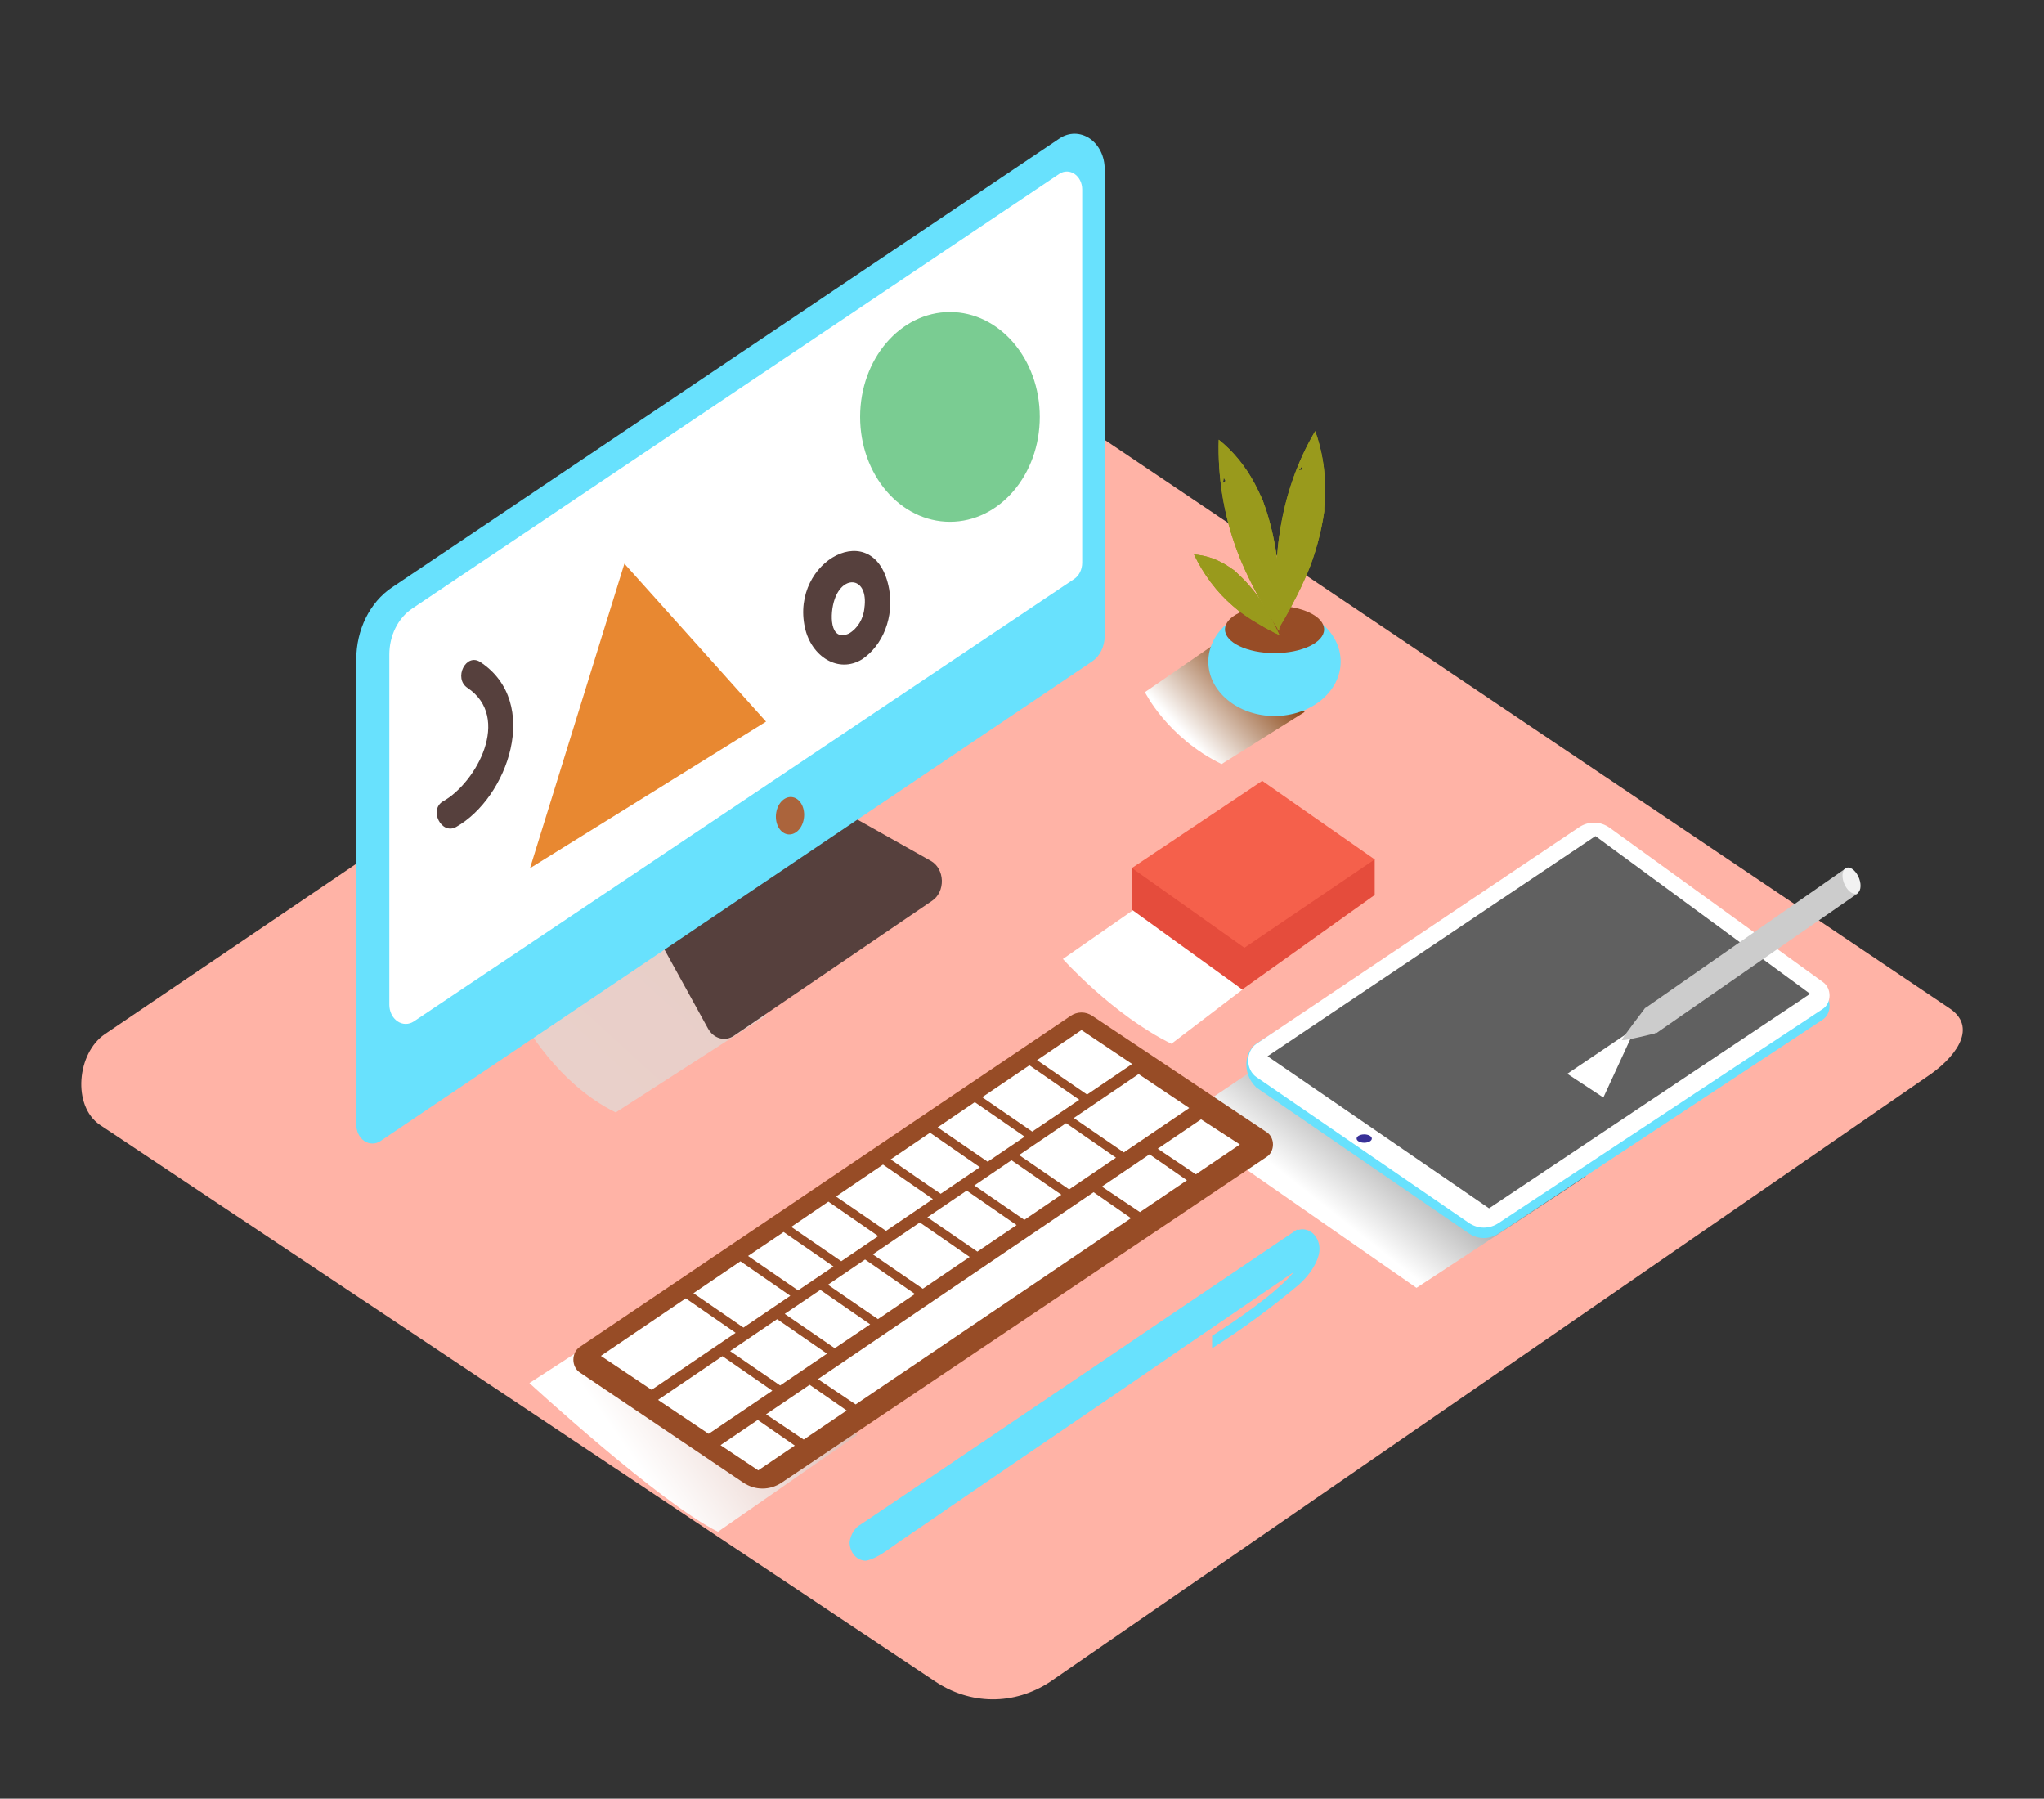 <svg width="491" height="432" viewBox="0 0 491 432" fill="none" xmlns="http://www.w3.org/2000/svg">
<rect x="0" y="0" width="491" height="432" fill="#333333" stroke="none"/>
<path d="M252.19 403.973L462.706 258.73C469.408 254.331 475.153 247.123 468.623 242.395L257.358 100.261C254.191 97.969 249.379 96.464 246.151 98.656L25.201 248.37C18.498 252.912 17.295 265.565 23.973 270.151L224.448 403.715C228.654 406.569 233.425 408.094 238.29 408.139C243.155 408.184 247.945 406.749 252.19 403.973Z" fill="#FFB3A6"/>
<path style="mix-blend-mode:multiply" d="M160.631 310.502L127.169 332.183C127.169 332.183 158.433 360.956 172.464 367.892L205.962 344.606" fill="url(#paint0_linear)"/>
<path style="mix-blend-mode:multiply" d="M159.268 223.824L125.806 245.504C125.806 245.504 133.822 260.307 147.901 267.185L184.064 243.899" fill="url(#paint1_linear)"/>
<path style="mix-blend-mode:multiply" d="M340.263 309.313C340.263 309.313 380.709 282.875 380.955 282.431L318.119 245.504L282.779 269.32L340.263 309.313Z" fill="url(#paint2_linear)"/>
<path d="M386.662 201.355L437.972 238.483C438.442 238.822 438.829 239.299 439.093 239.865C439.358 240.432 439.491 241.07 439.48 241.715C439.468 242.36 439.313 242.991 439.03 243.545C438.746 244.099 438.343 244.557 437.861 244.874L359.989 296.245C358.906 296.973 357.679 297.356 356.429 297.356C355.18 297.356 353.952 296.973 352.869 296.245L301.793 261.195C298.111 257.641 299.117 252.368 301.793 250.648L379.212 201.241C380.346 200.47 381.638 200.073 382.951 200.094C384.263 200.114 385.546 200.55 386.662 201.355Z" fill="#68E1FD"/>
<path d="M386.662 198.805L437.972 235.932C438.442 236.271 438.829 236.748 439.093 237.315C439.357 237.882 439.491 238.519 439.48 239.164C439.468 239.81 439.313 240.44 439.029 240.994C438.746 241.548 438.343 242.006 437.861 242.323L360.001 293.737C358.918 294.465 357.691 294.848 356.441 294.848C355.192 294.848 353.964 294.465 352.882 293.737L301.805 258.687C301.207 258.282 300.71 257.699 300.364 256.999C300.019 256.299 299.837 255.505 299.837 254.696C299.837 253.888 300.019 253.094 300.364 252.394C300.71 251.694 301.207 251.111 301.805 250.706L379.224 198.747C380.352 197.971 381.64 197.566 382.95 197.576C384.26 197.586 385.543 198.011 386.662 198.805Z" fill="white"/>
<path d="M383.25 200.811L434.817 238.698L357.693 290.212L304.481 253.686L383.25 200.811Z" fill="#606060"/>
<path d="M327.706 274.464C328.716 274.464 329.535 274.015 329.535 273.461C329.535 272.907 328.716 272.458 327.706 272.458C326.696 272.458 325.877 272.907 325.877 273.461C325.877 274.015 326.696 274.464 327.706 274.464Z" fill="#383097"/>
<path style="mix-blend-mode:multiply" d="M385.153 263.602C385.153 263.602 391.867 249.029 391.904 248.958L390.75 248.284L376.487 257.899L385.153 263.602Z" fill="url(#paint3_linear)"/>
<path d="M445.46 209.853C445.442 209.749 445.442 209.642 445.46 209.537C444.759 209.11 444.005 208.815 443.226 208.663L395.353 242.022C395.353 242.022 392.481 244.645 397.808 248.184L446.405 214.467C446.358 212.87 446.037 211.301 445.46 209.853Z" fill="#CCCCCC"/>
<path d="M395.255 242.008C395.255 242.008 389.682 249.287 389.584 249.76C389.486 250.233 397.649 248.169 397.649 248.169" fill="#CCCCCC"/>
<path d="M446.229 214.478C447.11 213.885 447.167 212.076 446.357 210.438C445.547 208.8 444.176 207.953 443.296 208.546C442.415 209.14 442.358 210.949 443.168 212.587C443.978 214.225 445.349 215.072 446.229 214.478Z" fill="#F2F2F2"/>
<path d="M203.532 195.48L223.638 206.786C224.394 207.213 225.036 207.871 225.496 208.69C225.955 209.51 226.215 210.46 226.248 211.439C226.281 212.418 226.085 213.389 225.682 214.248C225.278 215.107 224.682 215.821 223.957 216.315L176.293 248.771C175.263 249.472 174.041 249.682 172.881 249.356C171.722 249.03 170.715 248.195 170.07 247.023L158.495 226.031" fill="#56403D"/>
<path d="M94.125 141.114L254.51 33.257C255.61 32.514 256.858 32.122 258.129 32.122C259.4 32.122 260.649 32.513 261.749 33.255C262.85 33.998 263.763 35.066 264.397 36.352C265.031 37.637 265.364 39.096 265.361 40.579V152.779C265.36 154.01 265.082 155.22 264.554 156.286C264.026 157.353 263.267 158.238 262.354 158.854L91.4 274.048C90.81 274.446 90.14 274.655 89.459 274.655C88.778 274.655 88.109 274.445 87.519 274.047C86.929 273.649 86.44 273.077 86.099 272.388C85.759 271.699 85.581 270.917 85.581 270.122V158.353C85.585 154.857 86.377 151.424 87.876 148.399C89.376 145.373 91.531 142.861 94.125 141.114Z" fill="#68E1FD"/>
<path d="M254.485 41.74L98.986 146.187C97.325 147.303 95.945 148.911 94.986 150.848C94.027 152.785 93.522 154.983 93.523 157.221V241.334C93.525 242.139 93.707 242.928 94.052 243.625C94.397 244.321 94.892 244.899 95.489 245.302C96.085 245.706 96.761 245.919 97.45 245.922C98.139 245.924 98.817 245.716 99.415 245.318L258.008 139.08C258.601 138.684 259.093 138.112 259.436 137.423C259.779 136.733 259.959 135.95 259.96 135.153V45.48C259.958 44.732 259.788 43.998 259.469 43.35C259.149 42.702 258.69 42.163 258.137 41.785C257.585 41.407 256.957 41.205 256.316 41.197C255.676 41.189 255.045 41.376 254.485 41.74Z" fill="white"/>
<path d="M193.089 196.664C193.493 194.217 192.336 191.898 190.506 191.487C188.675 191.075 186.863 192.726 186.46 195.174C186.056 197.622 187.213 199.94 189.043 200.352C190.874 200.763 192.685 199.112 193.089 196.664Z" fill="#AB643C"/>
<path d="M262.39 243.985L304.346 271.971C304.785 272.266 305.149 272.691 305.402 273.203C305.655 273.715 305.788 274.296 305.788 274.887C305.788 275.478 305.655 276.058 305.402 276.57C305.149 277.082 304.785 277.507 304.346 277.803L187.807 356.07C186.394 357.021 184.792 357.521 183.161 357.521C181.531 357.521 179.928 357.021 178.515 356.07L139.235 329.603C138.779 329.295 138.4 328.852 138.137 328.319C137.874 327.786 137.735 327.181 137.735 326.566C137.735 325.95 137.874 325.346 138.137 324.812C138.4 324.279 138.779 323.836 139.235 323.528L257.149 244.014C257.943 243.47 258.846 243.18 259.766 243.175C260.687 243.17 261.592 243.45 262.39 243.985Z" fill="#974C26"/>
<path d="M198.99 288.607L210.97 296.89L202.083 302.922C199.628 301.217 192.386 296.259 190.066 294.669L198.99 288.607Z" fill="white"/>
<path d="M212.112 279.708L224.092 287.991L212.836 295.629C210.872 294.296 203.618 289.295 200.819 287.375L212.112 279.708Z" fill="white"/>
<path d="M259.788 247.396L271.953 255.549L261.126 262.886C259.407 261.725 252.067 256.667 249.109 254.632L259.788 247.396Z" fill="white"/>
<path d="M234.158 264.72L246.138 273.002L237.251 279.021C235.152 277.588 227.922 272.615 225.234 270.767L234.158 264.72Z" fill="white"/>
<path d="M247.28 255.864L259.26 264.147L247.955 271.784C246.629 270.896 239.092 265.709 235.938 263.531L247.28 255.864Z" fill="white"/>
<path d="M188.237 295.901L200.217 304.183L191.711 309.915C189.158 308.167 181.964 303.223 179.694 301.661L188.237 295.901Z" fill="white"/>
<path d="M223.405 272.057L235.385 280.339L225.97 286.716C223.761 285.283 216.556 280.253 213.953 278.462L223.405 272.057Z" fill="white"/>
<path d="M177.865 302.937L189.845 311.219L178.589 318.857C176.232 317.252 169.051 312.308 166.572 310.603L177.865 302.937Z" fill="white"/>
<path d="M164.73 311.835L176.711 320.117L156.518 333.802L144.342 325.649L164.73 311.835Z" fill="white"/>
<path d="M273.512 257.971L285.676 266.124L269.952 276.785C267.89 275.352 260.66 270.409 257.935 268.532L273.512 257.971Z" fill="white"/>
<path d="M242.971 278.663L254.952 286.945L246.065 292.978C243.683 291.358 236.502 286.415 234.047 284.724L242.971 278.663Z" fill="white"/>
<path d="M220.95 293.608L232.93 301.891L221.674 309.528C219.416 307.995 212.222 303.037 209.657 301.274L220.95 293.608Z" fill="white"/>
<path d="M232.218 285.956L244.199 294.238L234.784 300.615C232.329 298.938 225.123 293.98 222.767 292.361L232.218 285.956Z" fill="white"/>
<path d="M207.803 302.507L219.784 310.789L210.897 316.822C208.147 314.945 200.917 309.958 198.88 308.568L207.803 302.507Z" fill="white"/>
<path d="M197.05 309.8L209.031 318.083L200.524 323.814C197.726 321.909 190.483 316.908 188.507 315.561L197.05 309.8Z" fill="white"/>
<path d="M256.093 269.764L268.074 278.046L256.818 285.67C255.038 284.466 247.709 279.422 244.8 277.416L256.093 269.764Z" fill="white"/>
<path d="M186.678 316.836L198.659 325.118L187.402 332.756C184.8 330.979 177.582 326.021 175.385 324.502L186.678 316.836Z" fill="white"/>
<path d="M185.524 334.017L170.23 344.377L158.065 336.224L173.544 325.72L185.524 334.017Z" fill="white"/>
<path d="M194.485 332.598L203.397 338.774L193.061 345.753L184.015 339.692L194.485 332.598Z" fill="white"/>
<path d="M190.925 347.2L182.136 353.147L173.077 347.1L182.026 341.038L190.925 347.2Z" fill="white"/>
<path d="M288.512 268.847L297.841 274.879L287.259 282.044L278.102 275.897L288.512 268.847Z" fill="white"/>
<path d="M276.126 277.244L285.124 283.477L273.831 291.129L264.686 284.996L276.126 277.244Z" fill="white"/>
<path d="M262.697 286.343L271.683 292.576L205.545 337.313L196.474 331.237L262.697 286.343Z" fill="white"/>
<path style="mix-blend-mode:multiply" d="M292.219 154.384L275.034 166.234C275.034 166.234 280.336 177.096 293.446 183.515L313.405 170.991" fill="url(#paint4_linear)"/>
<path d="M306.151 171.966C314.93 171.966 322.047 166.115 322.047 158.897C322.047 151.68 314.93 145.829 306.151 145.829C297.372 145.829 290.255 151.68 290.255 158.897C290.255 166.115 297.372 171.966 306.151 171.966Z" fill="#68E1FD"/>
<path d="M306.163 156.862C312.739 156.862 318.07 154.315 318.07 151.174C318.07 148.032 312.739 145.485 306.163 145.485C299.587 145.485 294.256 148.032 294.256 151.174C294.256 154.315 299.587 156.862 306.163 156.862Z" fill="#974C26"/>
<path d="M306.949 151.303C307.882 149.769 308.827 148.165 309.809 146.359C311.036 144.052 312.264 141.702 313.332 139.266C314.336 137.112 315.194 134.87 315.897 132.56C316.679 130.05 317.307 127.479 317.775 124.865C317.898 124.177 317.996 123.432 318.107 122.801C318.107 122.486 318.107 122.515 318.107 122.558C318.107 122.601 318.107 122.343 318.107 121.956C318.217 120.523 318.291 119.09 318.303 117.743C318.358 112.87 317.551 108.036 315.934 103.543C311.636 110.819 308.738 119.095 307.44 127.802C307.358 128.318 307.28 128.839 307.206 129.364C307.206 129.364 307.084 130.31 307.035 130.697L306.912 132.001C306.855 132.66 306.801 133.324 306.752 133.993C306.58 136.558 306.494 139.123 306.507 141.688C306.605 144.897 306.728 148.107 306.949 151.303ZM312.006 112.957C312.292 112.575 312.591 112.202 312.902 111.839C312.839 112.17 312.839 112.512 312.902 112.843C312.604 112.824 312.305 112.863 312.018 112.957H312.006Z" fill="#999A1C"/>
<path d="M307.255 151.518C307.341 149.64 307.378 147.692 307.366 145.557C307.366 142.82 307.255 140.097 307.047 137.375C306.895 134.928 306.579 132.499 306.102 130.109C305.6 127.502 304.94 124.94 304.125 122.443C303.904 121.784 303.683 121.139 303.438 120.494C303.327 120.194 303.352 120.222 303.376 120.265L303.131 119.735C302.566 118.488 301.989 117.256 301.351 116.067C299.134 111.927 296.209 108.365 292.759 105.606C292.509 114.448 293.904 123.247 296.846 131.399C297.018 131.886 297.194 132.364 297.374 132.832L297.853 134.064L298.356 135.254C298.61 135.846 298.872 136.438 299.142 137.031C300.185 139.295 301.302 141.501 302.493 143.665C303.99 146.373 305.586 148.981 307.255 151.518ZM293.753 116.067C293.818 115.56 293.896 115.083 293.986 114.634C294.069 114.957 294.211 115.256 294.403 115.508C294.163 115.66 293.944 115.853 293.753 116.081V116.067Z" fill="#999A1C"/>
<path d="M307.329 152.521C306.85 151.475 306.335 150.414 305.746 149.254C304.985 147.821 304.174 146.388 303.291 144.955C302.521 143.694 301.667 142.505 300.737 141.401C299.744 140.182 298.678 139.047 297.546 138.005L296.687 137.188C296.539 137.074 296.564 137.074 296.589 137.088L296.306 136.887C295.656 136.429 295.005 135.985 294.33 135.583C291.995 134.182 289.438 133.358 286.818 133.162C289.127 138.021 292.309 142.24 296.147 145.528L296.834 146.115L297.423 146.603L298.025 147.047L298.945 147.706C300.132 148.537 301.359 149.311 302.628 150.027C304.138 150.959 305.721 151.776 307.329 152.521ZM290.242 138.478C290.136 138.182 290.038 137.881 289.948 137.575C290.081 137.719 290.241 137.827 290.414 137.89C290.331 138.075 290.273 138.273 290.242 138.478Z" fill="#999A1C"/>
<path d="M306.949 151.303C307.882 149.769 308.827 148.165 309.809 146.359C311.036 144.052 312.264 141.702 313.332 139.266C314.336 137.112 315.194 134.87 315.897 132.56C316.679 130.05 317.307 127.479 317.775 124.865C317.898 124.177 317.996 123.432 318.107 122.801C318.107 122.486 318.107 122.515 318.107 122.558C318.107 122.601 318.107 122.343 318.107 121.956C318.217 120.523 318.291 119.09 318.303 117.743C318.358 112.87 317.551 108.036 315.934 103.543C311.636 110.819 308.738 119.095 307.44 127.802C307.358 128.318 307.28 128.839 307.206 129.364C307.206 129.364 307.084 130.31 307.035 130.697L306.912 132.001C306.855 132.66 306.801 133.324 306.752 133.993C306.58 136.558 306.494 139.123 306.507 141.688C306.605 144.897 306.728 148.107 306.949 151.303ZM312.006 112.957C312.292 112.575 312.591 112.202 312.902 111.839C312.839 112.17 312.839 112.512 312.902 112.843C312.604 112.824 312.305 112.863 312.018 112.957H312.006Z" fill="#999A1C"/>
<path d="M307.255 151.518C307.341 149.64 307.378 147.692 307.366 145.557C307.366 142.82 307.255 140.097 307.047 137.375C306.895 134.928 306.579 132.499 306.102 130.109C305.6 127.502 304.94 124.94 304.125 122.443C303.904 121.784 303.683 121.139 303.438 120.494C303.327 120.194 303.352 120.222 303.376 120.265L303.131 119.735C302.566 118.488 301.989 117.256 301.351 116.067C299.134 111.927 296.209 108.365 292.759 105.606C292.509 114.448 293.904 123.247 296.846 131.399C297.018 131.886 297.194 132.364 297.374 132.832L297.853 134.064L298.356 135.254C298.61 135.846 298.872 136.438 299.142 137.031C300.185 139.295 301.302 141.501 302.493 143.665C303.99 146.373 305.586 148.981 307.255 151.518ZM293.753 116.067C293.818 115.56 293.896 115.083 293.986 114.634C294.069 114.957 294.211 115.256 294.403 115.508C294.163 115.66 293.944 115.853 293.753 116.081V116.067Z" fill="#999A1C"/>
<path d="M307.329 152.521C306.85 151.475 306.335 150.414 305.746 149.254C304.985 147.821 304.174 146.388 303.291 144.955C302.521 143.694 301.667 142.505 300.737 141.401C299.744 140.182 298.678 139.047 297.546 138.005L296.687 137.188C296.539 137.074 296.564 137.074 296.589 137.088L296.306 136.887C295.656 136.429 295.005 135.985 294.33 135.583C291.995 134.182 289.438 133.358 286.818 133.162C289.127 138.021 292.309 142.24 296.147 145.528L296.834 146.115L297.423 146.603L298.025 147.047L298.945 147.706C300.132 148.537 301.359 149.311 302.628 150.027C304.138 150.959 305.721 151.776 307.329 152.521ZM290.242 138.478C290.136 138.182 290.038 137.881 289.948 137.575C290.081 137.719 290.241 137.827 290.414 137.89C290.331 138.075 290.273 138.273 290.242 138.478Z" fill="#999A1C"/>
<path d="M127.316 208.52L184.015 173.313L149.988 135.383L127.316 208.52Z" fill="#E88831"/>
<path d="M228.192 125.323C240.11 125.323 249.772 114.045 249.772 100.132C249.772 86.22 240.11 74.941 228.192 74.941C216.274 74.941 206.613 86.22 206.613 100.132C206.613 114.045 216.274 125.323 228.192 125.323Z" fill="#7ACC92"/>
<path d="M115.385 159.012C111.948 156.719 108.855 162.91 112.292 165.202C122.959 172.367 114.415 187.957 106.473 192.428C102.914 194.42 106.019 200.61 109.567 198.618C121.964 191.64 130.115 168.713 115.385 159.012Z" fill="#56403D"/>
<path d="M213.585 141.487C210.32 123.676 189.784 134.609 193.356 150.758C194.902 157.751 201.433 161.82 207.079 158.353C209.548 156.7 211.506 154.18 212.674 151.151C213.842 148.122 214.161 144.74 213.585 141.487ZM207.668 145.958C207.538 147.281 207.125 148.544 206.466 149.631C205.808 150.718 204.925 151.593 203.9 152.177C199.211 154.269 199.321 147.319 200.475 143.995C202.537 137.833 208.675 138.621 207.644 146.015L207.668 145.958Z" fill="#56403D"/>
<path d="M204.084 370.371C204.21 369.444 204.528 368.567 205.012 367.817C205.496 367.068 206.13 366.468 206.858 366.072L215.758 360.082L229.506 350.782L245.93 339.677L263.409 327.87L280.312 316.406L295.042 306.476L305.905 299.139L311.613 295.285C311.613 295.428 311.81 295.428 311.932 295.385C312.61 295.192 313.319 295.206 313.991 295.426C314.663 295.645 315.275 296.063 315.768 296.639C316.261 297.215 316.619 297.929 316.807 298.714C316.996 299.498 317.008 300.325 316.842 301.117C316.179 304.126 313.982 306.777 311.932 308.611C305.286 314.181 298.35 319.263 291.163 323.829V320.834C295.999 317.739 306.433 310.803 310.803 305.501L308.716 306.934L302.972 310.861L294.318 316.764L283.516 324.13L271.277 332.541L258.438 341.296L245.721 349.966L233.888 358.047L223.736 365.026L215.917 370.356C213.536 371.99 210.946 374.197 208.172 374.827C207.648 374.87 207.123 374.787 206.628 374.583C206.133 374.378 205.68 374.057 205.296 373.639C204.912 373.22 204.607 372.714 204.398 372.152C204.19 371.59 204.083 370.983 204.084 370.371Z" fill="#68E1FD"/>
<path style="mix-blend-mode:multiply" d="M273.659 217.576L255.32 230.329C255.32 230.329 267.362 243.799 281.392 250.691L298.442 237.695" fill="url(#paint5_linear)"/>
<path d="M271.903 208.477V218.493L298.405 237.652L330.222 214.954V206.414" fill="#E54C3C"/>
<path d="M330.222 206.414L303.205 187.542L271.903 208.477L298.921 227.635L330.222 206.414Z" fill="#F5604B"/>
<defs>
<linearGradient id="paint0_linear" x1="199.996" y1="306.605" x2="147.172" y2="343.434" gradientUnits="userSpaceOnUse">
<stop stop-color="#D4A397"/>
<stop offset="1" stop-color="white"/>
</linearGradient>
<linearGradient id="paint1_linear" x1="8822.44" y1="6782.14" x2="7381.05" y2="8358.41" gradientUnits="userSpaceOnUse">
<stop stop-color="#D4A397"/>
<stop offset="1" stop-color="white"/>
</linearGradient>
<linearGradient id="paint2_linear" x1="345.995" y1="251.58" x2="316.681" y2="288.573" gradientUnits="userSpaceOnUse">
<stop offset="0.01" stop-color="#4D4D4D"/>
<stop offset="1" stop-color="white"/>
</linearGradient>
<linearGradient id="paint3_linear" x1="5267.49" y1="2866.46" x2="5169.99" y2="3011.03" gradientUnits="userSpaceOnUse">
<stop offset="0.01" stop-color="#4D4D4D"/>
<stop offset="1" stop-color="white"/>
</linearGradient>
<linearGradient id="paint4_linear" x1="303.855" y1="156.361" x2="283.736" y2="175.244" gradientUnits="userSpaceOnUse">
<stop stop-color="#78B46A"/>
<stop offset="0.03" stop-color="#7F3500"/>
<stop offset="1" stop-color="white"/>
</linearGradient>
<linearGradient id="paint5_linear" x1="10617.1" y1="5202.42" x2="9913.92" y2="5948" gradientUnits="userSpaceOnUse">
<stop stop-color="#D4A397"/>
<stop offset="1" stop-color="white"/>
</linearGradient>
</defs>
</svg>
